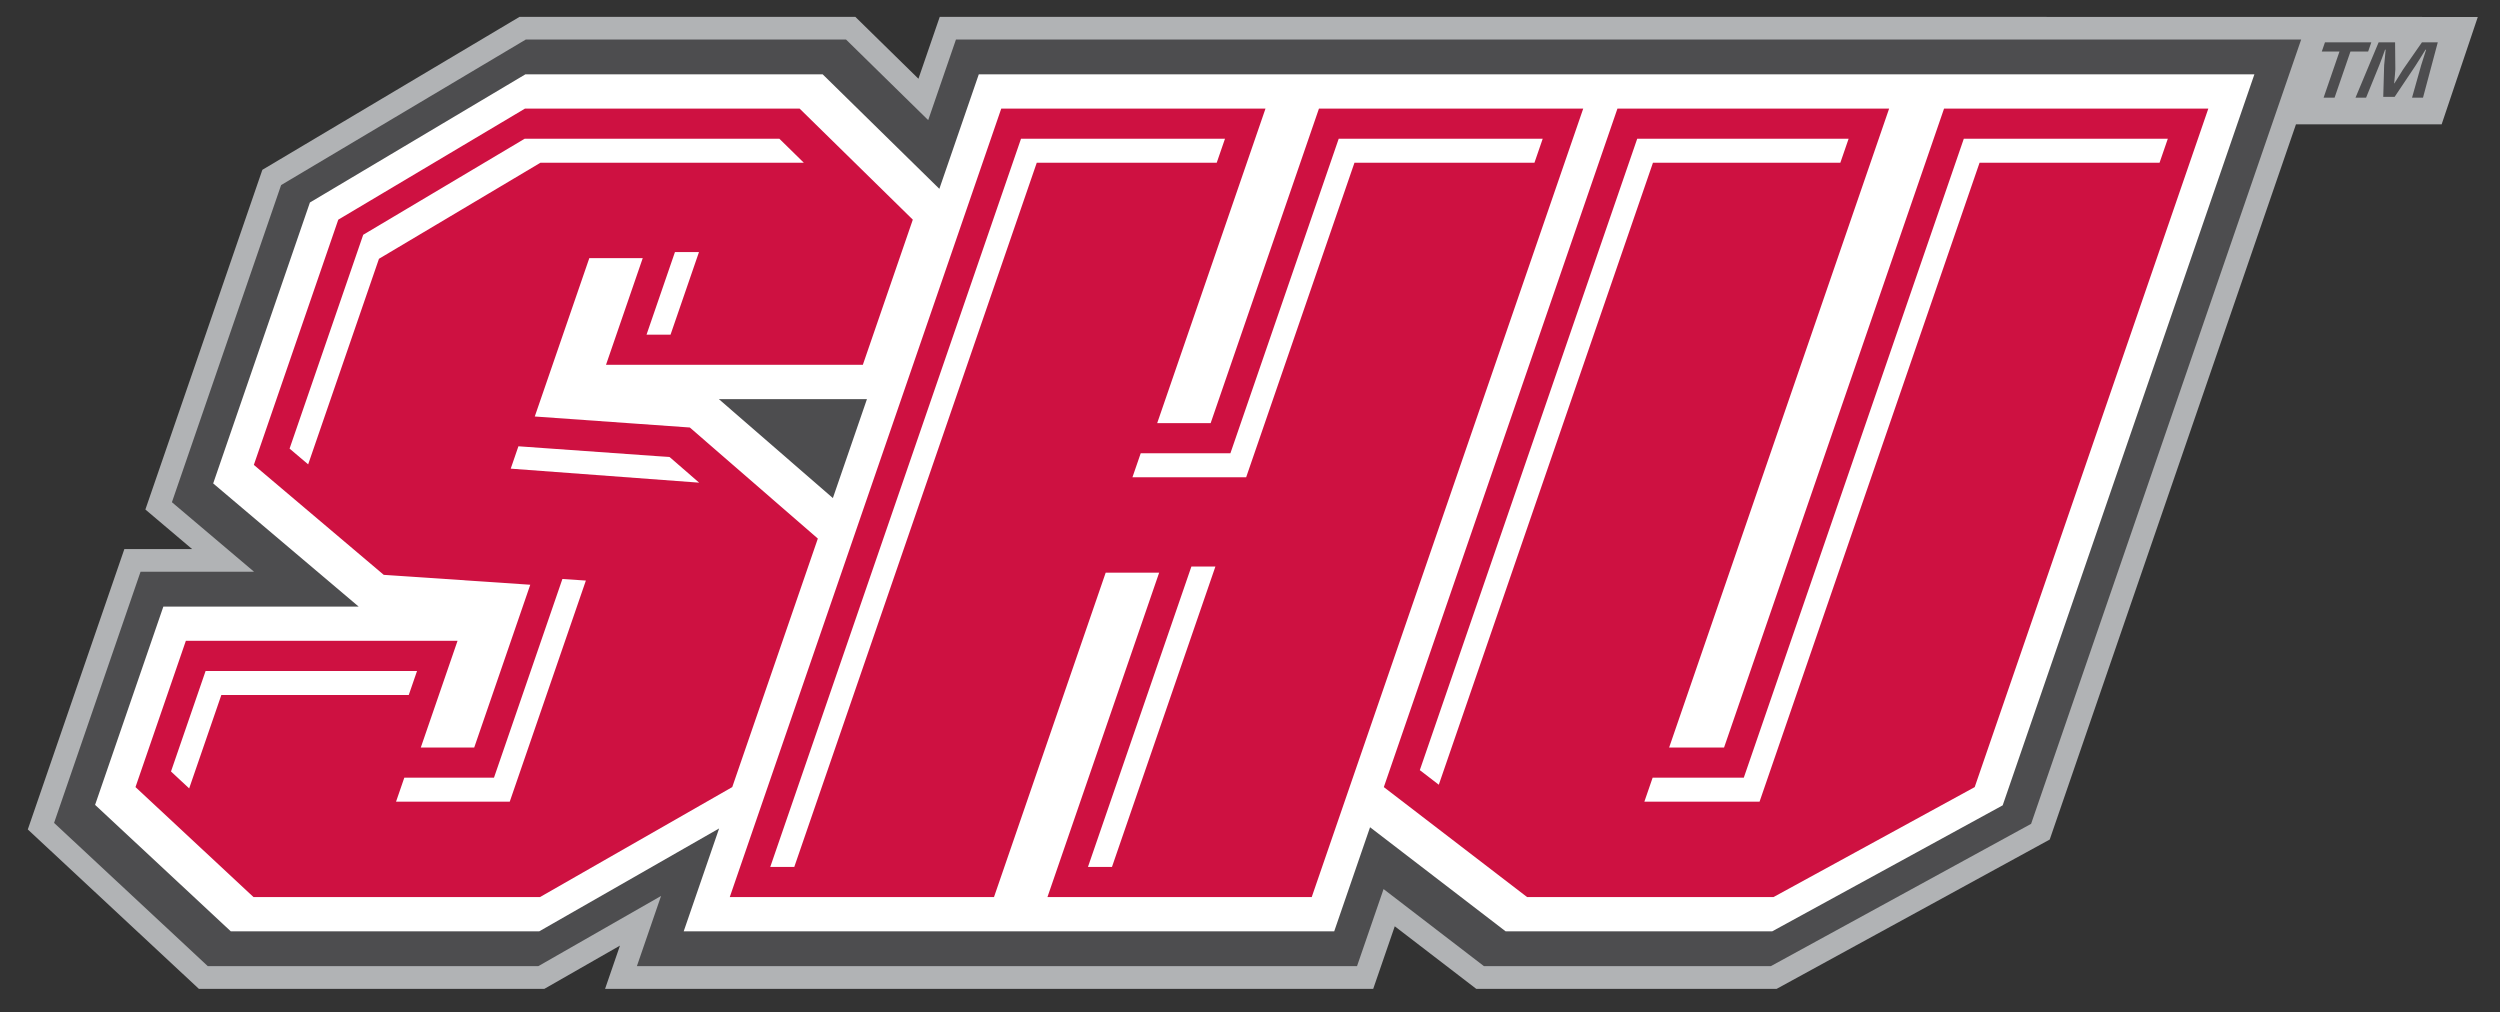 <svg xmlns="http://www.w3.org/2000/svg" id="Layer_1" x="0" y="0" viewBox="0 0 200 81" xml:space="preserve"><rect x="0" y="0" width="200" height="81" fill="#333333" stroke="none"/><style>.st1{fill:#4d4d4f}.st2{fill:#fff}.st3{fill:#ce1141}</style><path fill="#b1b3b5" d="M198.224 1.358l-61.592-.011H75.18L73.475 6.3l-5.05-4.953H41.564L20.989 13.586l-9.358 27.175 3.737 3.163H9.949L2.224 66.356l13.685 12.752h27.64l6.048-3.459-1.191 3.459h61.451l1.724-5.005 6.519 5.005h24.032l21.845-11.944 19.701-57.219h11.654z"></path><path class="st1" d="M189.704 3.389l-.252.732h-1.415l-1.271 3.692h-.878l1.271-3.692h-1.416l.253-.732h3.708zm3.259 4.423l.733-2.602c.102-.342.247-.764.393-1.236h-.048c-.248.391-.557.911-.827 1.318l-1.643 2.455h-.911l.071-2.521c.036-.341.085-.862.122-1.252h-.049c-.14.407-.302.83-.459 1.236l-1.058 2.602h-.846l1.849-4.424h1.317l.02 2.163c-.02.341-.051.667-.094 1.122h.017c.253-.406.48-.781.688-1.106l1.516-2.179h1.268l-1.181 4.424h-.878zM134.086 3.163h-57.61l-2.22 6.447-6.573-6.447h-25.62L22.489 14.806l-8.736 25.371 6.571 5.563h-9.08L4.326 65.832l12.298 11.46h26.442l9.819-5.616-1.934 5.616h57.611l2.123-6.166 8.031 6.166h22.951l20.821-11.384 21.605-62.745z"></path><path class="st2" d="M130.344 5.946H78.303l-3.155 9.161-9.335-9.161H42.031L24.793 16.2l-7.738 22.474 11.636 9.852H13.069L7.607 64.39l10.859 10.119h24.668l14.396-8.234-2.835 8.234h52.041l2.868-8.33 10.85 8.33h21.319l18.442-10.082 20.137-58.481h-50.008zM57.507 31.929h11.849l-2.726 7.917-9.123-7.917z"></path><path class="st3" d="M69.027 29.186H48.48l2.938-8.533h-4.274L42.782 33.32l12.404.88 10.241 8.886-6.847 19.881-15.378 8.797H20.279l-9.44-8.797 4.029-11.701h21.735L33.664 59.8h4.274l4.483-13.021-11.721-.791-10.393-8.796 6.755-19.619 14.935-8.885H63.97l9.055 8.885-3.998 11.613zM137.925 59.801h-4.394L151.13 8.689h-21.735l-18.689 54.279 11.46 8.796h19.717l16.093-8.796 18.69-54.279h-21.142zM104.939 71.764H83.796l8.936-25.95h-4.277l-8.935 25.95H58.382L80.1 8.689h21.139l-8.663 25.16h4.277l8.663-25.16h21.142l-21.719 63.075z"></path><path class="st2" d="M51.722 26.775h1.921l2.276-6.611h-1.922zM17.708 55.598h14.993l.662-1.92H16.448l-2.768 8.04 1.453 1.355zM53.568 36.563l-12.095-.86-.615 1.789 15.073 1.121zM40.78 64.132l6.09-17.687-1.878-.126-5.472 15.892h-7.174l-.662 1.921zM30.317 20.703l12.914-7.682h21.078L62.35 11.1H41.971l-12.914 7.682-5.891 17.107 1.487 1.26z"></path><g><path class="st2" d="M132.212 62.211l-.662 1.921h9.215l17.599-51.111h14.399l.662-1.921h-16.321l-17.599 51.111zM132.236 13.021h14.991l.662-1.921h-16.912l-17.392 50.511 1.519 1.167z"></path></g><g><path class="st2" d="M97.232 45.325h-1.921l-8.274 24.029h1.921zM91.258 36.259l-.662 1.921h9.097l8.663-25.159h14.399l.661-1.921h-16.32l-8.663 25.159zM82.94 13.021h14.397l.662-1.921H81.681l-20.06 58.254h1.922z"></path></g></svg>